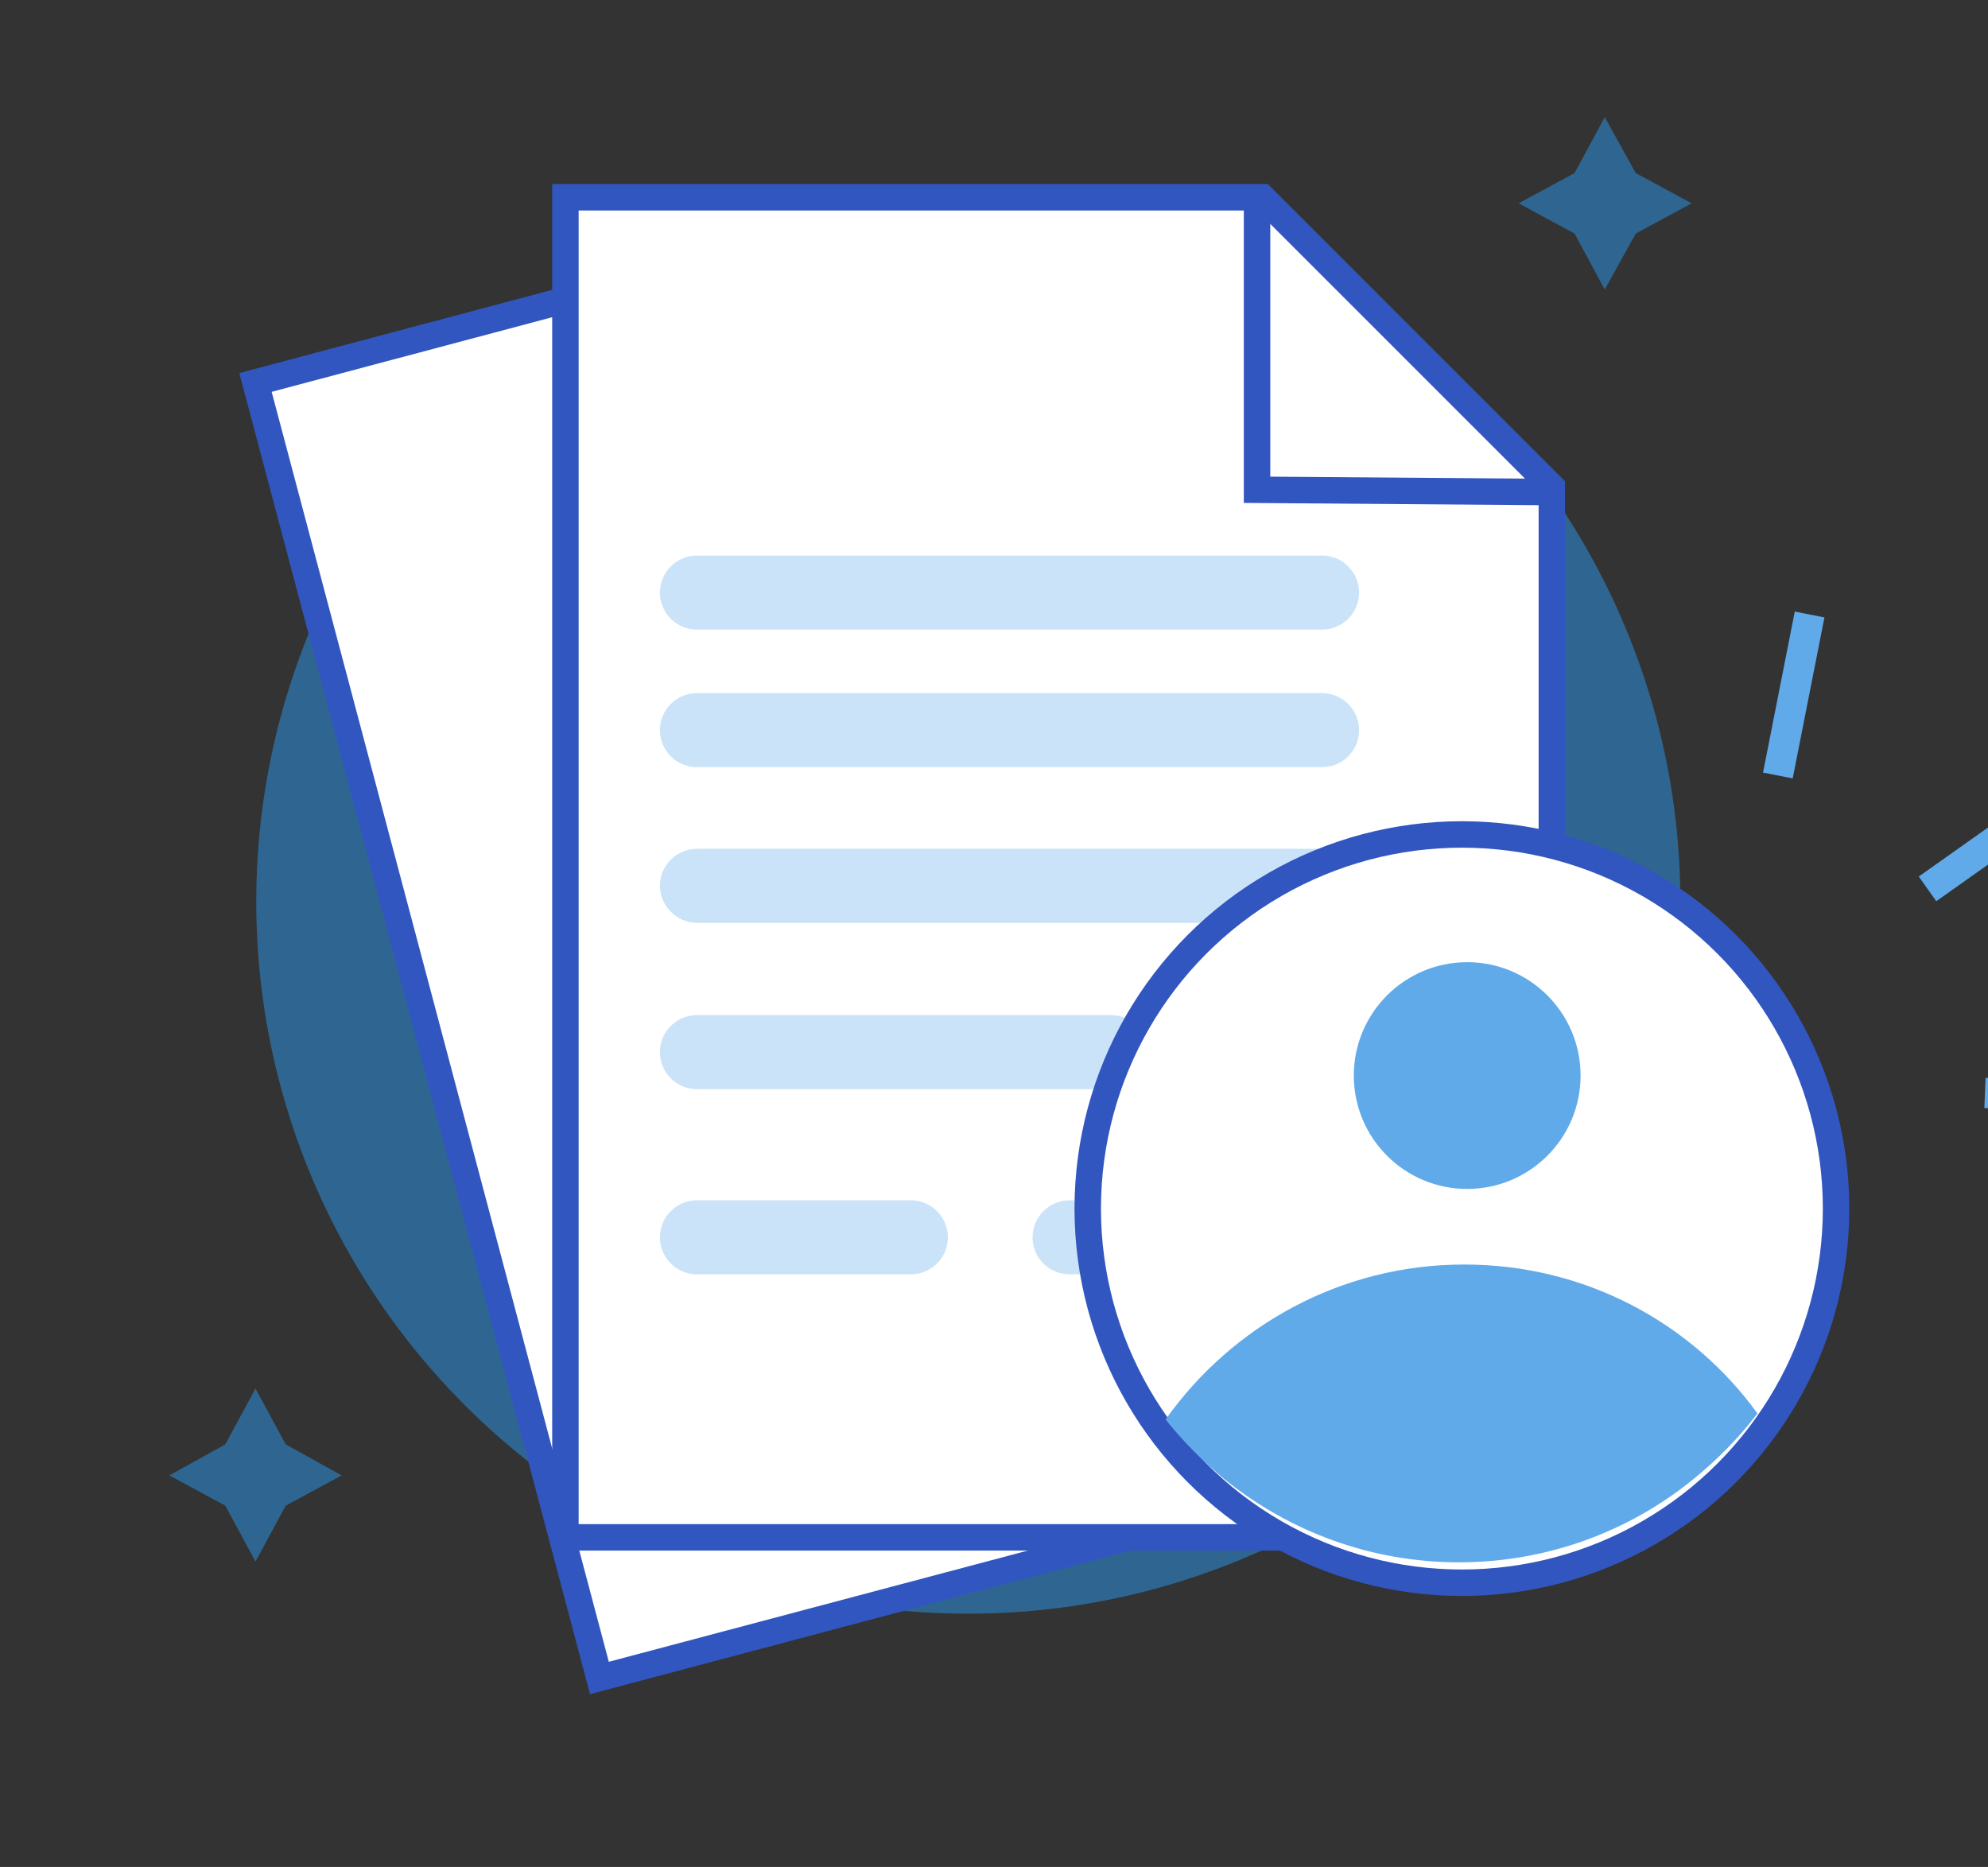 <?xml version="1.0" encoding="utf-8"?>
<!-- Generator: Adobe Illustrator 23.0.1, SVG Export Plug-In . SVG Version: 6.00 Build 0)  -->
<svg version="1.1" id="Capa_1" xmlns="http://www.w3.org/2000/svg" xmlns:xlink="http://www.w3.org/1999/xlink" x="0px" y="0px"
	 viewBox="0 0 263 247" style="enable-background:new 0 0 263 247;" xml:space="preserve">
<rect x="0" y="0" width="263" height="247" fill="#333333" stroke="none"/>
<style type="text/css">
	.st0{opacity:0.46;fill:#27A1FF;enable-background:new    ;}
	.st1{fill:#FFFFFF;stroke:#3256BF;stroke-width:3.5;stroke-miterlimit:10;}
	.st2{fill:#FFFFFF;stroke:#61AAEA;stroke-width:4;stroke-miterlimit:10;}
	.st3{fill:none;stroke:#3256BF;stroke-width:3.5;stroke-miterlimit:10;}
	.st4{opacity:0.33;fill:#61AAEA;}
	.st5{fill:#61AAEA;}
</style>
<circle class="st0" cx="128.1" cy="119.3" r="94.2"/>
<polygon class="st1" points="205.5,188.5 79.3,222 33.8,50.6 122.9,26.9 169.8,54.1 "/>
<g>
	<line class="st2" x1="273.5" y1="104.5" x2="255" y2="117.6"/>
	<line class="st2" x1="239.4" y1="81.3" x2="235.2" y2="102.6"/>
	<line class="st2" x1="284.3" y1="145.5" x2="262.6" y2="144.6"/>
</g>
<polygon class="st1" points="205.3,203.4 74.8,203.4 74.8,26.1 167,26.1 205.3,64.4 "/>
<polyline class="st3" points="166.3,26.1 166.3,64.8 205.3,65.1 "/>
<path class="st4" d="M92.2,83.3h82.7c2.7,0,4.9-2.2,4.9-4.9v0c0-2.7-2.2-4.9-4.9-4.9H92.2c-2.7,0-4.9,2.2-4.9,4.9v0
	C87.3,81.1,89.5,83.3,92.2,83.3z"/>
<path class="st4" d="M92.2,101.5h82.7c2.7,0,4.9-2.2,4.9-4.9v0c0-2.7-2.2-4.9-4.9-4.9H92.2c-2.7,0-4.9,2.2-4.9,4.9v0
	C87.3,99.3,89.5,101.5,92.2,101.5z"/>
<path class="st4" d="M92.2,122.1h82.7c2.7,0,4.9-2.2,4.9-4.9v0c0-2.7-2.2-4.9-4.9-4.9H92.2c-2.7,0-4.9,2.2-4.9,4.9v0
	C87.3,119.8,89.5,122.1,92.2,122.1z"/>
<path class="st4" d="M141.5,168.6h33.4c2.7,0,4.9-2.2,4.9-4.9l0,0c0-2.7-2.2-4.9-4.9-4.9l-33.4,0c-2.7,0-4.9,2.2-4.9,4.9l0,0
	C136.6,166.4,138.8,168.6,141.5,168.6z"/>
<path class="st4" d="M92.2,168.6h28.3c2.7,0,4.9-2.2,4.9-4.9v0c0-2.7-2.2-4.9-4.9-4.9H92.2c-2.7,0-4.9,2.2-4.9,4.9v0
	C87.3,166.4,89.5,168.6,92.2,168.6z"/>
<path class="st4" d="M92.2,144.1H147c2.7,0,4.9-2.2,4.9-4.9v0c0-2.7-2.2-4.9-4.9-4.9H92.2c-2.7,0-4.9,2.2-4.9,4.9v0
	C87.3,141.9,89.5,144.1,92.2,144.1z"/>
<circle class="st1" cx="193.4" cy="159.9" r="49.5"/>
<path class="st5" d="M193.7,167.3c-16.3,0-30.7,8.1-39.5,20.5c2.3,2.9,5,5.6,7.9,8c8.5,6.8,19.2,10.9,30.9,10.9s22.5-4.1,30.9-10.9
	c3.2-2.6,6.1-5.5,8.6-8.8C223.8,175,209.7,167.3,193.7,167.3z"/>
<circle class="st5" cx="194.1" cy="142.3" r="15"/>
<polygon class="st0" points="212.3,15.5 216.4,22.9 223.8,26.9 216.4,30.9 212.3,38.3 208.3,30.9 200.9,26.9 208.3,22.9 "/>
<polygon class="st0" points="33.8,183.7 37.8,191.1 45.2,195.2 37.8,199.2 33.8,206.6 29.8,199.2 22.4,195.2 29.8,191.1 "/>
</svg>
